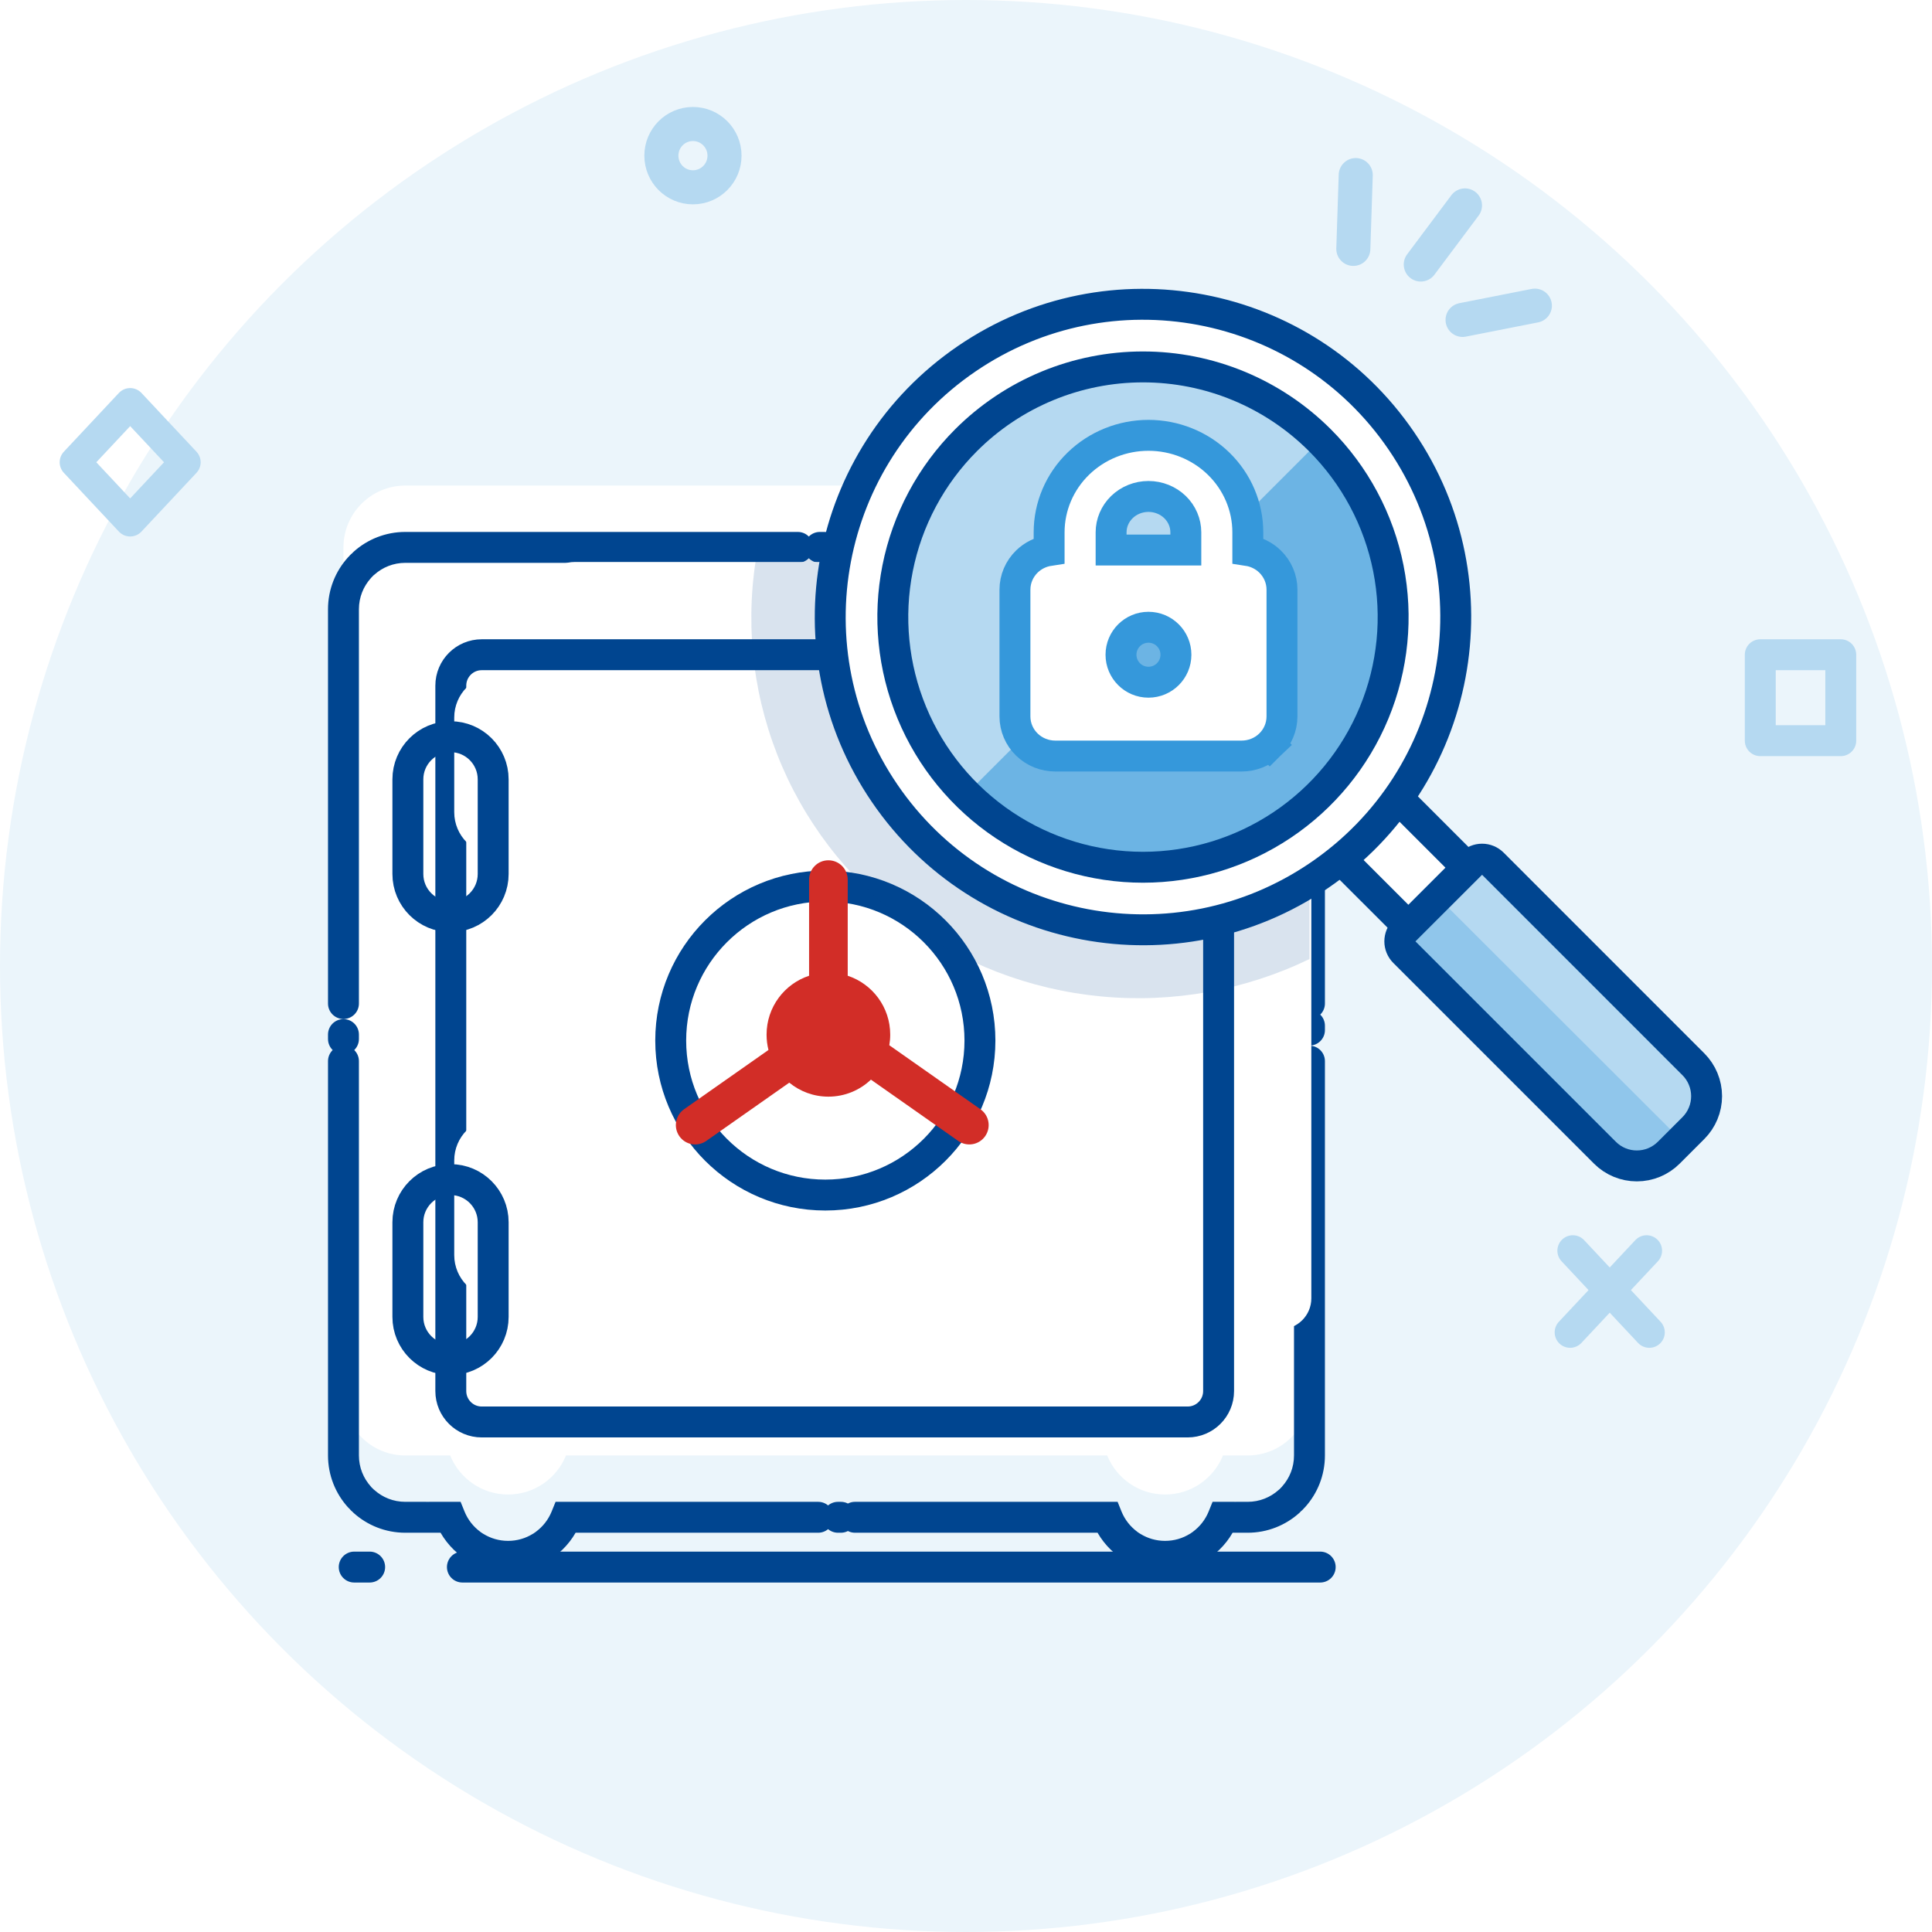 <svg width="125" height="125" viewBox="0 0 125 125" fill="none" xmlns="http://www.w3.org/2000/svg">
<circle cx="62.5" cy="62.5" r="62.5" fill="#EBF5FB"/>
<path d="M22.917 101.389H85.417" stroke="#004590" stroke-width="2" stroke-linecap="round" stroke-dasharray="1 6 164 5"/>
<g filter="url(#filter0_i_843_97106)">
<path fill-rule="evenodd" clip-rule="evenodd" d="M22.222 39.416C22.222 37.207 24.013 35.416 26.222 35.416H80.722C82.931 35.416 84.722 37.207 84.722 39.416V94.168C84.722 96.377 82.931 98.168 80.722 98.168H79.127C78.528 99.649 77.077 100.694 75.381 100.694C73.685 100.694 72.233 99.649 71.634 98.168H36.619C36.02 99.649 34.569 100.694 32.873 100.694C31.177 100.694 29.726 99.649 29.127 98.168H26.222C24.013 98.168 22.222 96.377 22.222 94.168V39.416Z" fill="white"/>
</g>
<path d="M79.127 98.168V97.168H78.453L78.2 97.793L79.127 98.168ZM71.634 98.168L72.561 97.793L72.309 97.168H71.634V98.168ZM36.619 98.168V97.168H35.945L35.692 97.793L36.619 98.168ZM29.127 98.168L30.054 97.793L29.801 97.168H29.127V98.168ZM22.881 35.697C22.47 36.066 22.436 36.699 22.805 37.109C23.175 37.52 23.807 37.554 24.218 37.185L22.881 35.697ZM24.092 37.304C24.481 36.912 24.479 36.279 24.087 35.89C23.694 35.501 23.061 35.503 22.672 35.895L24.092 37.304ZM22.643 35.925C22.258 36.32 22.265 36.953 22.661 37.339C23.056 37.725 23.689 37.717 24.075 37.322L22.643 35.925ZM23.99 37.412C24.36 37.001 24.326 36.369 23.915 36C23.505 35.63 22.872 35.664 22.503 36.075L23.99 37.412ZM21.222 64.929C21.222 65.481 21.67 65.929 22.222 65.929C22.775 65.929 23.222 65.481 23.222 64.929H21.222ZM23.222 66.936C23.222 66.383 22.775 65.936 22.222 65.936C21.67 65.936 21.222 66.383 21.222 66.936H23.222ZM21.222 67.222C21.222 67.775 21.67 68.222 22.222 68.222C22.775 68.222 23.222 67.775 23.222 67.222H21.222ZM23.222 68.656C23.222 68.103 22.775 67.656 22.222 67.656C21.67 67.656 21.222 68.103 21.222 68.656H23.222ZM22.503 97.51C22.872 97.921 23.505 97.954 23.915 97.585C24.326 97.216 24.36 96.584 23.99 96.173L22.503 97.51ZM24.11 96.298C23.718 95.909 23.084 95.912 22.695 96.304C22.307 96.696 22.309 97.329 22.701 97.718L24.11 96.298ZM22.731 97.747C23.126 98.133 23.759 98.125 24.145 97.73C24.53 97.335 24.523 96.701 24.127 96.316L22.731 97.747ZM24.218 96.4C23.807 96.031 23.175 96.065 22.805 96.475C22.436 96.886 22.47 97.518 22.881 97.888L24.218 96.4ZM27.576 99.168C28.128 99.168 28.576 98.721 28.576 98.168C28.576 97.616 28.128 97.168 27.576 97.168V99.168ZM27.682 97.168C27.13 97.168 26.682 97.616 26.682 98.168C26.682 98.721 27.13 99.168 27.682 99.168V97.168ZM27.697 99.168C28.25 99.168 28.697 98.721 28.697 98.168C28.697 97.616 28.25 97.168 27.697 97.168V99.168ZM27.773 97.168C27.221 97.168 26.773 97.616 26.773 98.168C26.773 98.721 27.221 99.168 27.773 99.168V97.168ZM29.888 100.715C30.332 101.043 30.959 100.948 31.286 100.503C31.613 100.058 31.518 99.432 31.073 99.105L29.888 100.715ZM31.182 99.181C30.723 98.873 30.102 98.995 29.794 99.454C29.486 99.912 29.608 100.533 30.067 100.841L31.182 99.181ZM30.093 100.859C30.553 101.164 31.174 101.038 31.479 100.577C31.784 100.117 31.658 99.496 31.197 99.191L30.093 100.859ZM31.277 99.242C30.807 98.952 30.191 99.097 29.9 99.567C29.61 100.036 29.755 100.653 30.225 100.943L31.277 99.242ZM35.521 100.943C35.991 100.653 36.136 100.036 35.846 99.567C35.555 99.097 34.939 98.952 34.469 99.242L35.521 100.943ZM34.58 99.17C34.123 99.481 34.005 100.103 34.316 100.56C34.626 101.016 35.248 101.134 35.705 100.824L34.58 99.17ZM35.731 100.806C36.185 100.493 36.3 99.87 35.986 99.415C35.673 98.96 35.05 98.846 34.596 99.159L35.731 100.806ZM34.672 99.105C34.228 99.432 34.133 100.058 34.46 100.503C34.788 100.948 35.413 101.043 35.858 100.715L34.672 99.105ZM52.935 99.168C53.488 99.168 53.935 98.721 53.935 98.168C53.935 97.616 53.488 97.168 52.935 97.168V99.168ZM54.219 97.168C53.666 97.168 53.219 97.616 53.219 98.168C53.219 98.721 53.666 99.168 54.219 99.168V97.168ZM54.402 99.168C54.954 99.168 55.402 98.721 55.402 98.168C55.402 97.616 54.954 97.168 54.402 97.168V99.168ZM55.319 97.168C54.766 97.168 54.319 97.616 54.319 98.168C54.319 98.721 54.766 99.168 55.319 99.168V97.168ZM72.396 100.715C72.84 101.043 73.466 100.948 73.794 100.503C74.121 100.058 74.026 99.432 73.581 99.105L72.396 100.715ZM73.689 99.181C73.231 98.873 72.61 98.995 72.302 99.454C71.994 99.912 72.116 100.533 72.575 100.841L73.689 99.181ZM72.601 100.859C73.061 101.164 73.682 101.038 73.987 100.577C74.292 100.117 74.166 99.496 73.705 99.191L72.601 100.859ZM73.785 99.242C73.315 98.952 72.699 99.097 72.408 99.567C72.118 100.036 72.263 100.653 72.733 100.943L73.785 99.242ZM78.029 100.943C78.499 100.653 78.644 100.036 78.353 99.567C78.063 99.097 77.447 98.952 76.977 99.242L78.029 100.943ZM77.088 99.17C76.631 99.481 76.513 100.103 76.823 100.56C77.134 101.016 77.756 101.134 78.213 100.824L77.088 99.17ZM78.239 100.806C78.693 100.493 78.808 99.87 78.494 99.415C78.181 98.96 77.558 98.846 77.103 99.159L78.239 100.806ZM77.18 99.105C76.736 99.432 76.641 100.058 76.968 100.503C77.295 100.948 77.921 101.043 78.366 100.715L77.18 99.105ZM79.871 99.168C80.423 99.168 80.871 98.721 80.871 98.168C80.871 97.616 80.423 97.168 79.871 97.168V99.168ZM79.929 97.168C79.377 97.168 78.929 97.616 78.929 98.168C78.929 98.721 79.377 99.168 79.929 99.168V97.168ZM79.937 99.168C80.49 99.168 80.937 98.721 80.937 98.168C80.937 97.616 80.49 97.168 79.937 97.168V99.168ZM79.979 97.168C79.427 97.168 78.979 97.616 78.979 98.168C78.979 98.721 79.427 99.168 79.979 99.168V97.168ZM84.064 97.888C84.475 97.518 84.508 96.886 84.139 96.475C83.77 96.065 83.138 96.031 82.727 96.4L84.064 97.888ZM82.852 96.281C82.463 96.673 82.466 97.306 82.858 97.695C83.25 98.084 83.883 98.081 84.272 97.689L82.852 96.281ZM84.301 97.66C84.687 97.265 84.679 96.632 84.284 96.246C83.888 95.86 83.255 95.868 82.87 96.263L84.301 97.66ZM82.954 96.173C82.585 96.584 82.619 97.216 83.029 97.585C83.44 97.954 84.072 97.921 84.442 97.51L82.954 96.173ZM85.722 68.656C85.722 68.103 85.275 67.656 84.722 67.656C84.17 67.656 83.722 68.103 83.722 68.656H85.722ZM83.722 66.649C83.722 67.201 84.17 67.649 84.722 67.649C85.275 67.649 85.722 67.201 85.722 66.649H83.722ZM85.722 66.362C85.722 65.81 85.275 65.362 84.722 65.362C84.17 65.362 83.722 65.81 83.722 66.362H85.722ZM83.722 64.929C83.722 65.481 84.17 65.929 84.722 65.929C85.275 65.929 85.722 65.481 85.722 64.929H83.722ZM84.442 36.075C84.072 35.664 83.44 35.63 83.029 36C82.619 36.369 82.585 37.001 82.954 37.412L84.442 36.075ZM82.835 37.286C83.227 37.675 83.86 37.673 84.249 37.281C84.638 36.889 84.635 36.255 84.243 35.867L82.835 37.286ZM84.214 35.838C83.819 35.452 83.186 35.46 82.8 35.855C82.414 36.25 82.422 36.883 82.817 37.269L84.214 35.838ZM82.727 37.185C83.138 37.554 83.77 37.52 84.139 37.109C84.508 36.699 84.475 36.066 84.064 35.697L82.727 37.185ZM55.327 34.416C54.775 34.416 54.327 34.864 54.327 35.416C54.327 35.969 54.775 36.416 55.327 36.416V34.416ZM53.33 36.416C53.882 36.416 54.33 35.969 54.33 35.416C54.33 34.864 53.882 34.416 53.33 34.416V36.416ZM53.044 34.416C52.492 34.416 52.044 34.864 52.044 35.416C52.044 35.969 52.492 36.416 53.044 36.416V34.416ZM51.618 36.416C52.17 36.416 52.618 35.969 52.618 35.416C52.618 34.864 52.17 34.416 51.618 34.416V36.416ZM26.222 34.416C24.938 34.416 23.765 34.902 22.881 35.697L24.218 37.185C24.75 36.706 25.451 36.416 26.222 36.416V34.416ZM22.672 35.895C22.663 35.905 22.653 35.915 22.643 35.925L24.075 37.322C24.081 37.316 24.086 37.31 24.092 37.304L22.672 35.895ZM22.503 36.075C21.708 36.96 21.222 38.133 21.222 39.416H23.222C23.222 38.645 23.512 37.944 23.99 37.412L22.503 36.075ZM21.222 39.416V64.929H23.222V39.416H21.222ZM21.222 66.936V67.222H23.222V66.936H21.222ZM21.222 68.656V94.168H23.222V68.656H21.222ZM21.222 94.168C21.222 95.452 21.708 96.625 22.503 97.51L23.99 96.173C23.512 95.641 23.222 94.94 23.222 94.168H21.222ZM22.701 97.718C22.711 97.728 22.721 97.738 22.731 97.747L24.127 96.316C24.122 96.31 24.116 96.304 24.11 96.298L22.701 97.718ZM22.881 97.888C23.765 98.683 24.938 99.168 26.222 99.168V97.168C25.451 97.168 24.75 96.879 24.218 96.4L22.881 97.888ZM26.222 99.168H27.576V97.168H26.222V99.168ZM27.682 99.168H27.697V97.168H27.682V99.168ZM27.773 99.168H29.127V97.168H27.773V99.168ZM28.2 98.543C28.553 99.416 29.142 100.166 29.888 100.715L31.073 99.105C30.622 98.772 30.266 98.319 30.054 97.793L28.2 98.543ZM30.067 100.841C30.076 100.847 30.084 100.853 30.093 100.859L31.197 99.191C31.192 99.188 31.187 99.184 31.182 99.181L30.067 100.841ZM30.225 100.943C30.995 101.42 31.903 101.694 32.873 101.694V99.694C32.286 99.694 31.74 99.529 31.277 99.242L30.225 100.943ZM32.873 101.694C33.843 101.694 34.751 101.42 35.521 100.943L34.469 99.242C34.006 99.529 33.46 99.694 32.873 99.694V101.694ZM35.705 100.824C35.714 100.818 35.722 100.812 35.731 100.806L34.596 99.159C34.59 99.163 34.585 99.167 34.58 99.17L35.705 100.824ZM35.858 100.715C36.604 100.166 37.193 99.416 37.546 98.543L35.692 97.793C35.48 98.319 35.124 98.772 34.672 99.105L35.858 100.715ZM36.619 99.168H52.935V97.168H36.619V99.168ZM54.219 99.168H54.402V97.168H54.219V99.168ZM55.319 99.168H71.634V97.168H55.319V99.168ZM70.707 98.543C71.06 99.416 71.65 100.166 72.396 100.715L73.581 99.105C73.13 98.772 72.774 98.319 72.561 97.793L70.707 98.543ZM72.575 100.841C72.584 100.847 72.592 100.853 72.601 100.859L73.705 99.191C73.7 99.188 73.695 99.184 73.689 99.181L72.575 100.841ZM72.733 100.943C73.503 101.42 74.411 101.694 75.381 101.694V99.694C74.794 99.694 74.248 99.529 73.785 99.242L72.733 100.943ZM75.381 101.694C76.35 101.694 77.259 101.42 78.029 100.943L76.977 99.242C76.514 99.529 75.968 99.694 75.381 99.694V101.694ZM78.213 100.824C78.221 100.818 78.23 100.812 78.239 100.806L77.103 99.159C77.098 99.163 77.093 99.167 77.088 99.17L78.213 100.824ZM78.366 100.715C79.112 100.166 79.701 99.416 80.054 98.543L78.2 97.793C77.988 98.319 77.632 98.772 77.18 99.105L78.366 100.715ZM79.127 99.168H79.871V97.168H79.127V99.168ZM79.929 99.168H79.937V97.168H79.929V99.168ZM79.979 99.168H80.722V97.168H79.979V99.168ZM80.722 99.168C82.006 99.168 83.179 98.683 84.064 97.888L82.727 96.4C82.195 96.879 81.494 97.168 80.722 97.168V99.168ZM84.272 97.689C84.282 97.68 84.292 97.67 84.301 97.66L82.87 96.263C82.864 96.269 82.858 96.275 82.852 96.281L84.272 97.689ZM84.442 97.51C85.237 96.625 85.722 95.452 85.722 94.168H83.722C83.722 94.94 83.433 95.641 82.954 96.173L84.442 97.51ZM85.722 94.168V68.656H83.722V94.168H85.722ZM85.722 66.649V66.362H83.722V66.649H85.722ZM85.722 64.929V39.416H83.722V64.929H85.722ZM85.722 39.416C85.722 38.133 85.237 36.96 84.442 36.075L82.954 37.412C83.433 37.944 83.722 38.645 83.722 39.416H85.722ZM84.243 35.867C84.234 35.857 84.224 35.847 84.214 35.838L82.817 37.269C82.823 37.275 82.829 37.281 82.835 37.286L84.243 35.867ZM84.064 35.697C83.179 34.902 82.006 34.416 80.722 34.416V36.416C81.494 36.416 82.195 36.706 82.727 37.185L84.064 35.697ZM80.722 34.416H55.327V36.416H80.722V34.416ZM53.33 34.416H53.044V36.416H53.33V34.416ZM51.618 34.416H26.222V36.416H51.618V34.416Z" fill="#004590"/>
<g filter="url(#filter1_i_843_97106)">
<path fill-rule="evenodd" clip-rule="evenodd" d="M29.167 44.361C29.167 43.256 30.062 42.361 31.167 42.361H76.843C77.947 42.361 78.843 43.256 78.843 44.361V90.001C78.843 91.105 77.947 92.001 76.843 92.001H31.167C30.062 92.001 29.167 91.105 29.167 90.001V44.361Z" fill="white"/>
</g>
<path fill-rule="evenodd" clip-rule="evenodd" d="M29.167 44.361C29.167 43.256 30.062 42.361 31.167 42.361H76.843C77.947 42.361 78.843 43.256 78.843 44.361V90.001C78.843 91.105 77.947 92.001 76.843 92.001H31.167C30.062 92.001 29.167 91.105 29.167 90.001V44.361Z" stroke="#004590" stroke-width="2" stroke-linecap="round" stroke-linejoin="round"/>
<g filter="url(#filter2_i_843_97106)">
<path fill-rule="evenodd" clip-rule="evenodd" d="M26.389 50.424C26.389 48.9 27.625 47.664 29.149 47.664V47.664C30.673 47.664 31.908 48.9 31.908 50.424V56.548C31.908 58.072 30.673 59.308 29.149 59.308V59.308C27.625 59.308 26.389 58.072 26.389 56.548V50.424Z" fill="white"/>
</g>
<path fill-rule="evenodd" clip-rule="evenodd" d="M26.389 50.424C26.389 48.9 27.625 47.664 29.149 47.664V47.664C30.673 47.664 31.908 48.9 31.908 50.424V56.548C31.908 58.072 30.673 59.308 29.149 59.308V59.308C27.625 59.308 26.389 58.072 26.389 56.548V50.424Z" stroke="#004590" stroke-width="2" stroke-linecap="round" stroke-linejoin="round"/>
<g filter="url(#filter3_i_843_97106)">
<path fill-rule="evenodd" clip-rule="evenodd" d="M26.389 79.08C26.389 77.556 27.625 76.32 29.149 76.32V76.32C30.673 76.32 31.908 77.556 31.908 79.08V85.204C31.908 86.729 30.673 87.964 29.149 87.964V87.964C27.625 87.964 26.389 86.729 26.389 85.204V79.08Z" fill="white"/>
</g>
<path fill-rule="evenodd" clip-rule="evenodd" d="M26.389 79.08C26.389 77.556 27.625 76.32 29.149 76.32V76.32C30.673 76.32 31.908 77.556 31.908 79.08V85.204C31.908 86.729 30.673 87.964 29.149 87.964V87.964C27.625 87.964 26.389 86.729 26.389 85.204V79.08Z" stroke="#004590" stroke-width="2" stroke-linecap="round" stroke-linejoin="round"/>
<path d="M53.398 77.32C58.922 77.32 63.402 72.845 63.402 67.323C63.402 61.802 58.922 57.327 53.398 57.327C47.874 57.327 43.395 61.802 43.395 67.323C43.395 72.845 47.874 77.32 53.398 77.32Z" stroke="#004590" stroke-width="2"/>
<path fill-rule="evenodd" clip-rule="evenodd" d="M54.847 56.919C54.847 56.22 54.287 55.661 53.597 55.661C52.902 55.661 52.347 56.224 52.347 56.919V63.131C50.75 63.657 49.597 65.164 49.597 66.942C49.597 67.284 49.64 67.616 49.72 67.933L44.264 71.764C43.697 72.162 43.558 72.944 43.954 73.511C44.353 74.082 45.131 74.215 45.697 73.817L51.066 70.048C51.756 70.613 52.637 70.953 53.597 70.953C54.663 70.953 55.632 70.534 56.349 69.852L61.996 73.817C62.564 74.216 63.344 74.078 63.74 73.511C64.138 72.94 63.997 72.162 63.43 71.764L57.538 67.627C57.577 67.404 57.597 67.175 57.597 66.942C57.597 65.164 56.444 63.657 54.847 63.131V56.919Z" fill="#D22D27"/>
<path d="M119.097 42.361H113.889V47.921H119.097V42.361Z" stroke="#B5D9F1" stroke-width="2" stroke-linecap="round" stroke-linejoin="round"/>
<path d="M8.422 26.108L4.861 29.909L8.422 33.71L11.982 29.909L8.422 26.108Z" stroke="#B5D9F1" stroke-width="2" stroke-linecap="round" stroke-linejoin="round"/>
<path d="M101.762 80.92L106.711 86.203" stroke="#B5D9F1" stroke-width="2" stroke-linecap="round" stroke-linejoin="round"/>
<path d="M106.536 80.92L101.587 86.203" stroke="#B5D9F1" stroke-width="2" stroke-linecap="round" stroke-linejoin="round"/>
<path opacity="0.15" d="M84.722 37.344C84.722 36.833 84.516 36.343 84.148 35.981C83.78 35.62 83.281 35.416 82.761 35.416H49.042C48.183 39.91 48.613 44.549 50.285 48.815C51.957 53.081 54.805 56.805 58.509 59.57C62.213 62.335 66.627 64.032 71.257 64.47C75.887 64.908 80.549 64.07 84.722 62.05V37.344Z" fill="#004590"/>
<path d="M89.212 50.415L85.397 54.23L92.074 60.906L95.888 57.092L89.212 50.415Z" fill="white" stroke="#004590" stroke-width="2" stroke-linecap="round" stroke-linejoin="round"/>
<path d="M85.355 56.636C94.585 50.338 96.963 37.749 90.664 28.519C84.366 19.288 71.777 16.911 62.547 23.21C53.316 29.508 50.939 42.097 57.237 51.327C63.536 60.558 76.124 62.935 85.355 56.636Z" fill="white" stroke="#004590" stroke-width="2" stroke-linecap="round" stroke-linejoin="round"/>
<path d="M89.927 42.515C91.359 33.691 85.367 25.377 76.543 23.945C67.719 22.513 59.405 28.506 57.973 37.33C56.541 46.154 62.534 54.467 71.358 55.899C80.181 57.331 88.495 51.339 89.927 42.515Z" fill="#6CB4E4"/>
<path d="M85.409 28.492C82.374 25.457 78.257 23.752 73.964 23.752C69.671 23.752 65.555 25.457 62.519 28.492C59.484 31.527 57.779 35.644 57.779 39.937C57.779 44.229 59.484 48.346 62.519 51.382L85.409 28.492Z" fill="#B5D9F1"/>
<path d="M85.396 28.48C87.66 30.744 89.201 33.628 89.826 36.768C90.45 39.907 90.129 43.162 88.904 46.119C87.679 49.077 85.605 51.605 82.943 53.383C80.281 55.161 77.152 56.111 73.951 56.111C70.749 56.111 67.62 55.161 64.958 53.383C62.297 51.605 60.222 49.077 58.997 46.119C57.772 43.162 57.451 39.907 58.075 36.768C58.7 33.628 60.241 30.744 62.505 28.48C64.008 26.977 65.792 25.785 67.756 24.971C69.72 24.157 71.825 23.739 73.951 23.739C76.076 23.739 78.181 24.157 80.145 24.971C82.109 25.785 83.893 26.977 85.396 28.48Z" stroke="#004590" stroke-width="2" stroke-miterlimit="10"/>
<path d="M103.839 74.581C104.11 74.852 104.432 75.067 104.786 75.214C105.14 75.361 105.52 75.436 105.903 75.436C106.287 75.436 106.666 75.361 107.021 75.214C107.375 75.067 107.697 74.852 107.968 74.581L109.562 72.985C110.109 72.438 110.416 71.695 110.416 70.921C110.416 70.147 110.109 69.405 109.562 68.858L96.576 55.872C96.393 55.689 96.146 55.587 95.888 55.587C95.63 55.587 95.382 55.689 95.2 55.872L90.853 60.218C90.762 60.308 90.691 60.416 90.641 60.534C90.593 60.652 90.567 60.778 90.567 60.906C90.567 61.034 90.593 61.161 90.641 61.279C90.691 61.397 90.762 61.504 90.853 61.595L103.839 74.581Z" fill="#90C6EB"/>
<path d="M108.857 73.689L109.562 72.985C109.833 72.714 110.048 72.392 110.194 72.038C110.341 71.684 110.417 71.304 110.417 70.921C110.417 70.537 110.341 70.158 110.194 69.804C110.048 69.45 109.833 69.128 109.562 68.857L96.576 55.872C96.393 55.689 96.146 55.587 95.888 55.587C95.63 55.587 95.382 55.689 95.2 55.872L93.026 58.045L108.774 73.772L108.857 73.689Z" fill="#B5D9F1"/>
<path d="M109.562 68.858C109.833 69.129 110.048 69.451 110.194 69.805C110.341 70.159 110.417 70.538 110.417 70.922C110.417 71.305 110.341 71.685 110.194 72.039C110.048 72.393 109.833 72.715 109.562 72.986L107.967 74.581C107.42 75.128 106.677 75.435 105.903 75.435C105.129 75.435 104.387 75.128 103.84 74.581L90.853 61.595C90.762 61.504 90.691 61.397 90.641 61.279C90.593 61.161 90.567 61.034 90.567 60.906C90.567 60.778 90.593 60.652 90.641 60.534C90.691 60.416 90.762 60.308 90.853 60.218L95.202 55.872C95.384 55.689 95.632 55.587 95.89 55.587C96.148 55.587 96.395 55.689 96.578 55.872L109.562 68.858Z" stroke="#004590" stroke-width="2" stroke-miterlimit="10"/>
<path d="M82.17 48.176L81.473 47.459L82.17 48.176C82.662 47.698 82.944 47.043 82.944 46.354V38.151C82.944 37.462 82.662 36.807 82.17 36.329C81.775 35.945 81.271 35.7 80.733 35.618V34.44C80.733 32.767 80.049 31.168 78.84 29.994C77.633 28.821 76.001 28.166 74.305 28.166C72.61 28.166 70.978 28.821 69.771 29.994C68.562 31.168 67.878 32.767 67.878 34.44V35.618C67.34 35.7 66.836 35.945 66.441 36.329C65.949 36.807 65.667 37.462 65.667 38.151V46.354C65.667 47.043 65.949 47.698 66.441 48.176C66.932 48.653 67.592 48.916 68.275 48.916H80.336C81.019 48.916 81.679 48.653 82.17 48.176ZM76.723 34.44V35.588H71.888V34.44C71.888 33.834 72.136 33.247 72.586 32.809C73.037 32.371 73.655 32.12 74.305 32.12C74.956 32.12 75.574 32.371 76.025 32.809C76.475 33.247 76.723 33.834 76.723 34.44ZM76.083 42.361C76.083 43.343 75.287 44.139 74.305 44.139C73.324 44.139 72.528 43.343 72.528 42.361C72.528 41.379 73.324 40.583 74.305 40.583C75.287 40.583 76.083 41.379 76.083 42.361Z" fill="white" stroke="#3598DB" stroke-width="2"/>
<path d="M94.628 20.698L99.305 19.776" stroke="#B5D9F1" stroke-width="2.204" stroke-linecap="round" stroke-linejoin="round"/>
<path d="M87.56 16.103L87.716 11.328" stroke="#B5D9F1" stroke-width="2.204" stroke-linecap="round" stroke-linejoin="round"/>
<path d="M91.924 17.114L94.784 13.291" stroke="#B5D9F1" stroke-width="2.204" stroke-linecap="round" stroke-linejoin="round"/>
<path fill-rule="evenodd" clip-rule="evenodd" d="M44.833 12.119C45.962 12.119 46.876 11.202 46.876 10.071C46.876 8.94 45.962 8.023 44.833 8.023C43.705 8.023 42.791 8.94 42.791 10.071C42.791 11.202 43.705 12.119 44.833 12.119Z" stroke="#B5D9F1" stroke-width="2.204" stroke-linecap="round" stroke-linejoin="round"/>
<defs>
<filter id="filter0_i_843_97106" x="21.222" y="34.416" width="64.5" height="67.278" filterUnits="userSpaceOnUse" color-interpolation-filters="sRGB">
<feFlood flood-opacity="0" result="BackgroundImageFix"/>
<feBlend mode="normal" in="SourceGraphic" in2="BackgroundImageFix" result="shape"/>
<feColorMatrix in="SourceAlpha" type="matrix" values="0 0 0 0 0 0 0 0 0 0 0 0 0 0 0 0 0 0 127 0" result="hardAlpha"/>
<feOffset dy="-4"/>
<feComposite in2="hardAlpha" operator="arithmetic" k2="-1" k3="1"/>
<feColorMatrix type="matrix" values="0 0 0 0 0.761 0 0 0 0 0.878 0 0 0 0 0.957 0 0 0 1 0"/>
<feBlend mode="normal" in2="shape" result="effect1_innerShadow_843_97106"/>
</filter>
<filter id="filter1_i_843_97106" x="28.167" y="41.361" width="51.676" height="51.64" filterUnits="userSpaceOnUse" color-interpolation-filters="sRGB">
<feFlood flood-opacity="0" result="BackgroundImageFix"/>
<feBlend mode="normal" in="SourceGraphic" in2="BackgroundImageFix" result="shape"/>
<feColorMatrix in="SourceAlpha" type="matrix" values="0 0 0 0 0 0 0 0 0 0 0 0 0 0 0 0 0 0 127 0" result="hardAlpha"/>
<feOffset dx="6" dy="-6"/>
<feComposite in2="hardAlpha" operator="arithmetic" k2="-1" k3="1"/>
<feColorMatrix type="matrix" values="0 0 0 0 0.71 0 0 0 0 0.851 0 0 0 0 0.945 0 0 0 1 0"/>
<feBlend mode="normal" in2="shape" result="effect1_innerShadow_843_97106"/>
</filter>
<filter id="filter2_i_843_97106" x="25.389" y="46.664" width="7.52" height="13.644" filterUnits="userSpaceOnUse" color-interpolation-filters="sRGB">
<feFlood flood-opacity="0" result="BackgroundImageFix"/>
<feBlend mode="normal" in="SourceGraphic" in2="BackgroundImageFix" result="shape"/>
<feColorMatrix in="SourceAlpha" type="matrix" values="0 0 0 0 0 0 0 0 0 0 0 0 0 0 0 0 0 0 127 0" result="hardAlpha"/>
<feOffset dx="3" dy="-4"/>
<feComposite in2="hardAlpha" operator="arithmetic" k2="-1" k3="1"/>
<feColorMatrix type="matrix" values="0 0 0 0 0.71 0 0 0 0 0.851 0 0 0 0 0.945 0 0 0 1 0"/>
<feBlend mode="normal" in2="shape" result="effect1_innerShadow_843_97106"/>
</filter>
<filter id="filter3_i_843_97106" x="25.389" y="75.32" width="7.52" height="13.644" filterUnits="userSpaceOnUse" color-interpolation-filters="sRGB">
<feFlood flood-opacity="0" result="BackgroundImageFix"/>
<feBlend mode="normal" in="SourceGraphic" in2="BackgroundImageFix" result="shape"/>
<feColorMatrix in="SourceAlpha" type="matrix" values="0 0 0 0 0 0 0 0 0 0 0 0 0 0 0 0 0 0 127 0" result="hardAlpha"/>
<feOffset dx="3" dy="-4"/>
<feComposite in2="hardAlpha" operator="arithmetic" k2="-1" k3="1"/>
<feColorMatrix type="matrix" values="0 0 0 0 0.71 0 0 0 0 0.851 0 0 0 0 0.945 0 0 0 1 0"/>
<feBlend mode="normal" in2="shape" result="effect1_innerShadow_843_97106"/>
</filter>
</defs>
</svg>
